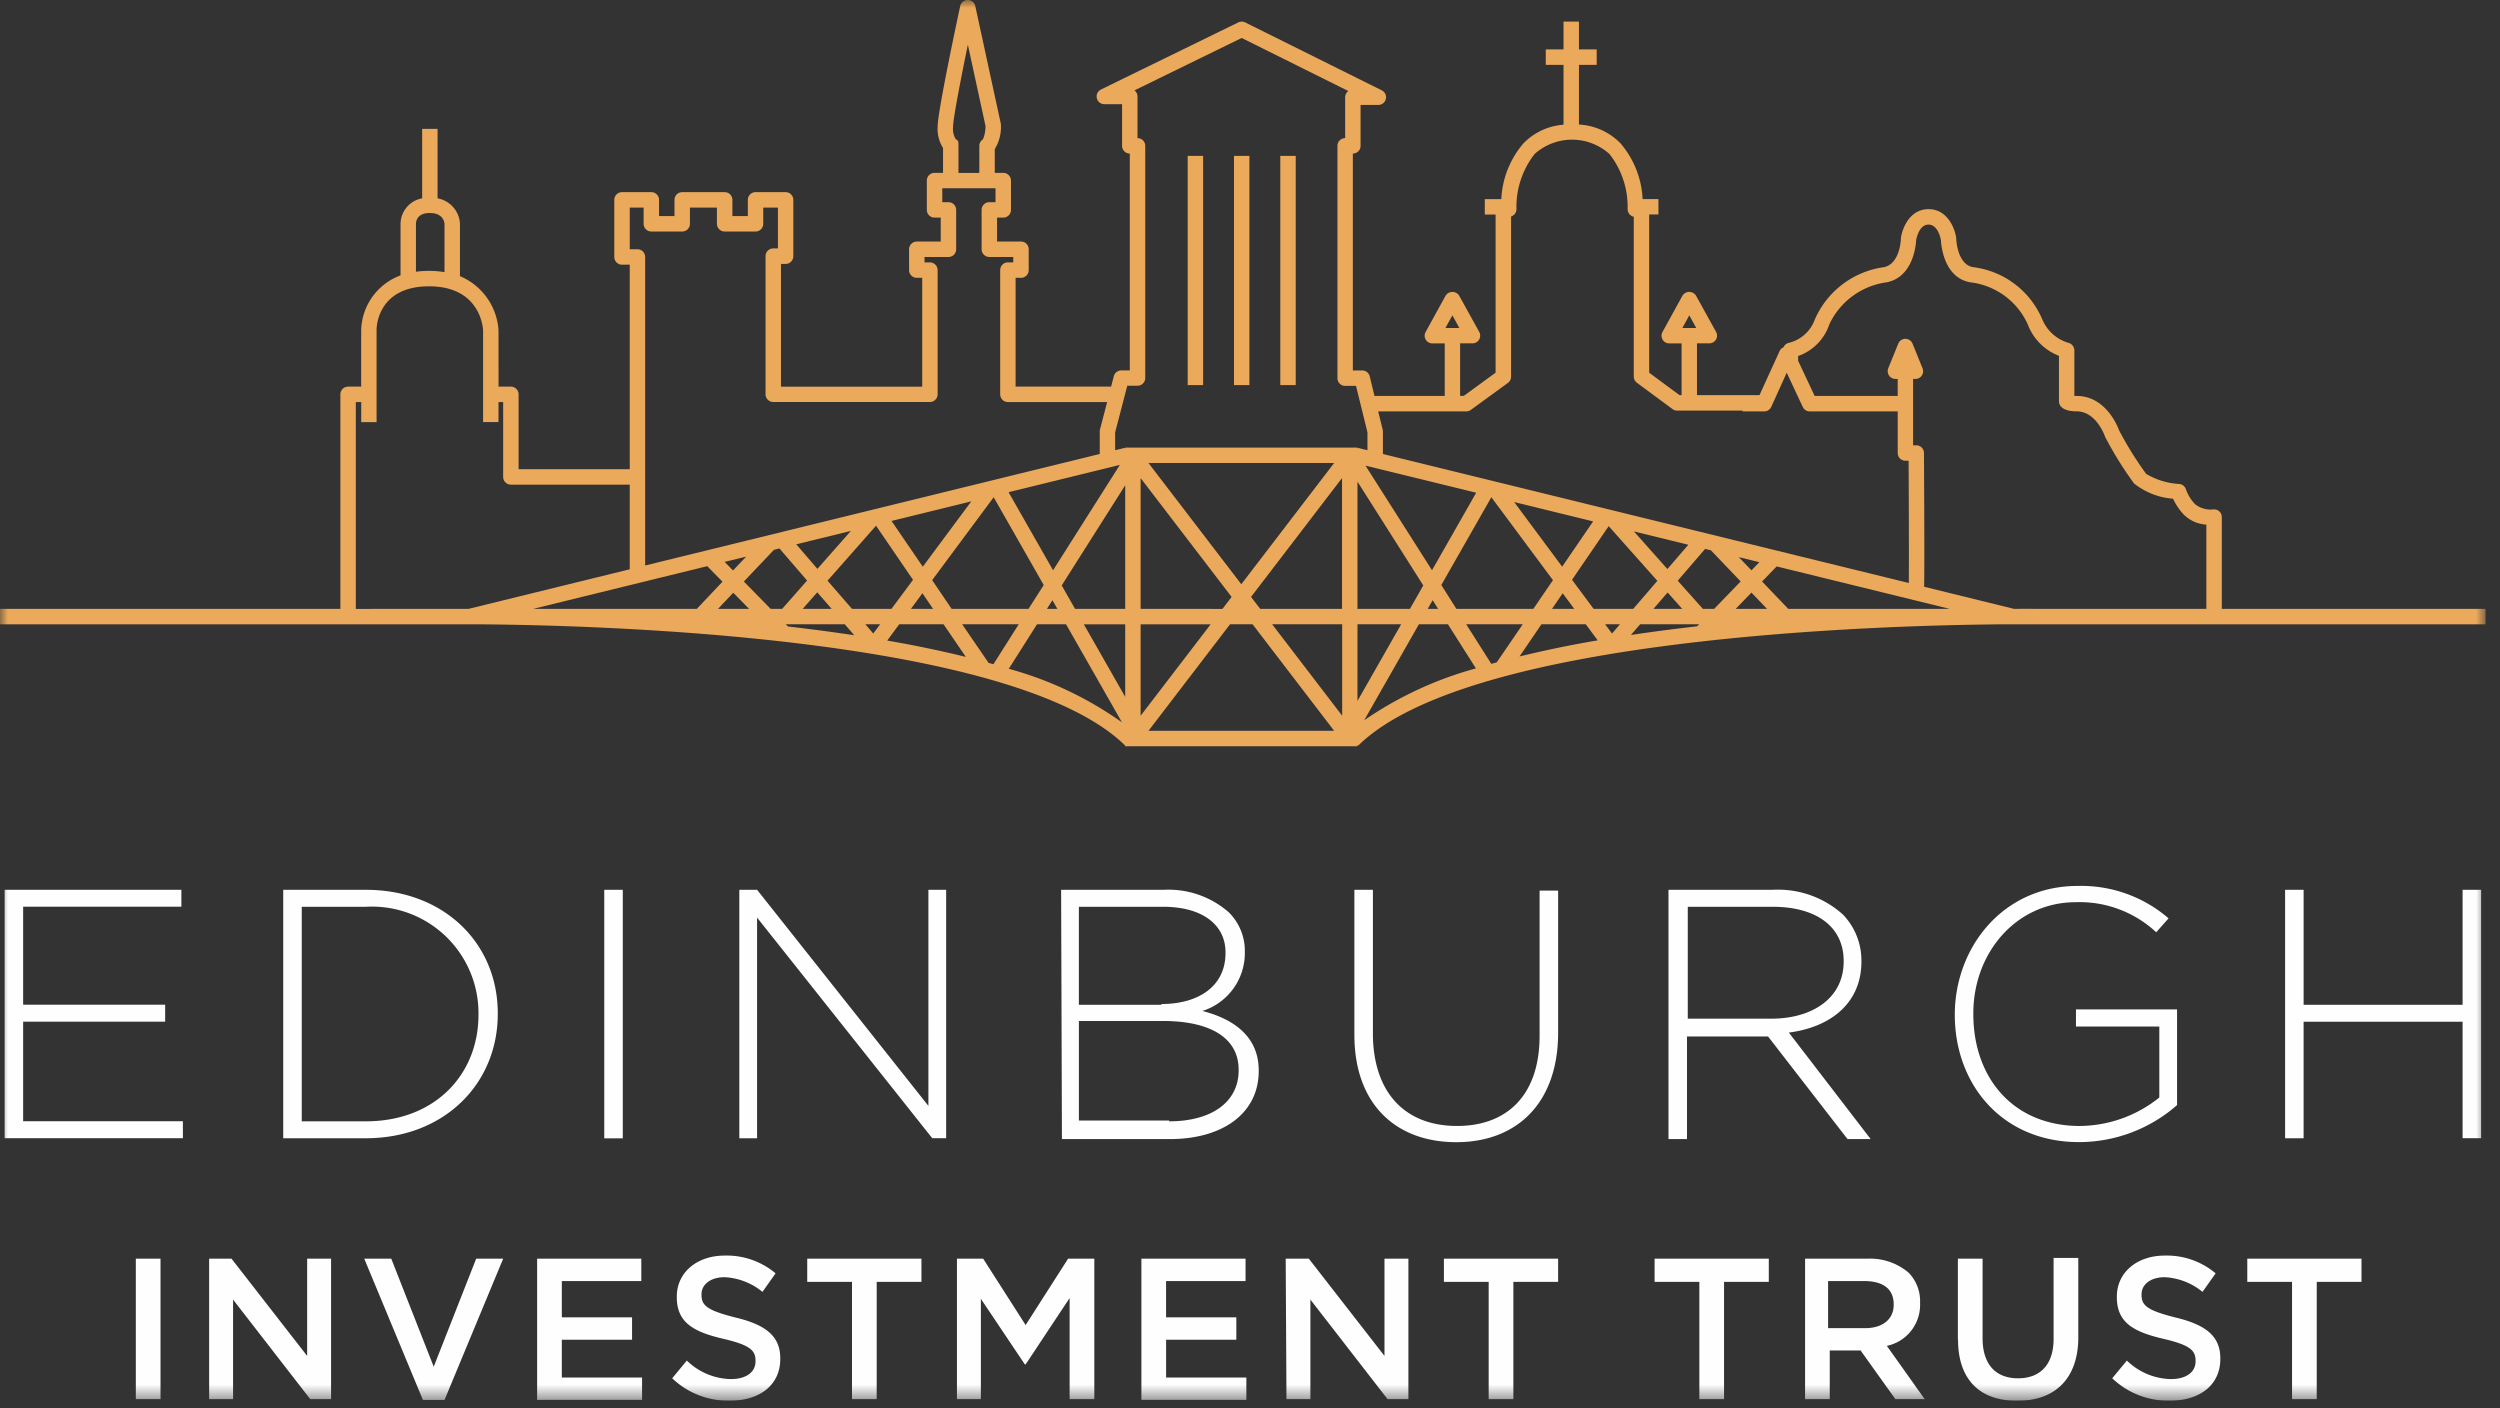 <svg width="158" height="89" fill="none" xmlns="http://www.w3.org/2000/svg"><rect width="100%" height="100%" fill="#333333" stroke="none"/><g clip-path="url(#a)"><mask id="b" style="mask-type:luminance" maskUnits="userSpaceOnUse" x="0" y="0" width="158" height="89"><path d="M157.099 0H0v88.527h157.099V0Z" fill="#fff"/></mask><g mask="url(#b)"><path d="M17.9 56.236h5.219c4.926 0 8.34 3.365 8.34 7.8v.049c0 4.438-3.414 7.852-8.34 7.852H17.9V56.236Zm5.219 14.632c4.39 0 7.121-2.975 7.121-6.731v-.049a6.732 6.732 0 0 0-7.121-6.779h-4.048v13.559h4.048ZM39.36 56.236h-1.171v15.705h1.171V56.236ZM46.725 56.235h1.122l10.828 13.657V56.235h1.122v15.7h-.878L47.847 57.991V71.94h-1.122V56.235ZM67.063 56.236h6.487a5.773 5.773 0 0 1 4.1 1.414 3.417 3.417 0 0 1 1.024 2.487v.049a3.838 3.838 0 0 1-2.683 3.707c1.9.488 3.56 1.561 3.56 3.756v.049c0 2.634-2.244 4.292-5.609 4.292h-6.828l-.051-15.754Zm6.341 7.218c2.341 0 4.048-1.122 4.048-3.219v-.049c0-1.707-1.414-2.878-3.951-2.878h-5.316v6.194h5.219v-.048Zm.488 7.414c2.683 0 4.39-1.219 4.39-3.219V67.6c0-1.951-1.707-3.073-4.78-3.073h-5.316v6.292h5.706v.049ZM85.597 65.405v-9.169h1.171v9.072c0 3.707 2 5.853 5.316 5.853 3.17 0 5.219-1.951 5.219-5.706v-9.169h1.171v8.974c0 4.487-2.634 6.926-6.438 6.926s-6.438-2.39-6.438-6.779M105.448 56.236h6.584a6.116 6.116 0 0 1 4.438 1.561 4.172 4.172 0 0 1 1.171 2.926v.049c0 2.634-1.951 4.146-4.585 4.487l5.17 6.731h-1.463l-5.024-6.487h-5.121v6.487h-1.17V56.236Zm6.487 8.145c2.634 0 4.585-1.317 4.585-3.609v-.049c0-2.1-1.658-3.414-4.487-3.414h-5.365v7.072h5.267ZM123.543 64.137c0-4.292 3.073-8.145 7.755-8.145 2.107-.06 4.16.67 5.755 2.048l-.78.878a7.112 7.112 0 0 0-5.072-1.9c-3.8 0-6.487 3.219-6.487 7.023v.049c0 4.048 2.536 7.072 6.731 7.072a8.119 8.119 0 0 0 5.024-1.8v-4.487h-5.268v-1.083h6.389v6.048a9.39 9.39 0 0 1-6.194 2.341c-4.877 0-7.853-3.658-7.853-8.048M144.418 56.235h1.171v7.267h10.047v-7.267h1.171v15.7h-1.171v-7.36h-10.048v7.365h-1.17V56.235ZM10.145 79.549H8.584v8.877h1.561v-8.877ZM13.169 79.549h1.463l4.78 6.145v-6.145h1.512v8.877h-1.317l-4.877-6.292v6.292h-1.512v-8.877h-.049ZM23.021 79.549h1.707l2.683 6.828 2.683-6.828h1.707l-3.707 8.926h-1.366l-3.707-8.926ZM33.946 79.549h6.584v1.414h-5.023v2.292h4.439v1.414h-4.439v2.39h5.072v1.414h-6.633v-8.924ZM42.481 87.109l.927-1.122a4.087 4.087 0 0 0 2.78 1.171c.975 0 1.561-.439 1.561-1.122v-.049c0-.634-.341-.975-2-1.366-1.9-.439-2.975-1.024-2.975-2.634v-.049c0-1.512 1.268-2.585 3.024-2.585a4.789 4.789 0 0 1 3.219 1.122l-.829 1.171a4.1 4.1 0 0 0-2.39-.927c-.927 0-1.463.488-1.463 1.073v.049c0 .683.39.975 2.1 1.414 1.853.439 2.878 1.122 2.878 2.585v.049c0 1.658-1.317 2.634-3.17 2.634a5.107 5.107 0 0 1-3.658-1.414M53.846 81.012h-2.829v-1.463h7.218v1.463h-2.828v7.414h-1.561v-7.414ZM60.479 79.549h1.658l2.683 4.195 2.683-4.195h1.658v8.877H67.6v-6.389l-2.78 4.194h-.049l-2.78-4.146v6.341h-1.512v-8.877ZM72.136 79.549h6.584v1.414h-5.024v2.292h4.44v1.414h-4.438v2.39h5.072v1.414h-6.634v-8.924ZM81.256 79.549h1.463l4.78 6.145v-6.145h1.512v8.877h-1.317l-4.877-6.292v6.292h-1.512l-.049-8.877ZM94.084 81.012h-2.829v-1.463h7.218v1.463h-2.828v7.414h-1.561v-7.414ZM107.399 81.012h-2.829v-1.463h7.218v1.463h-2.828v7.414h-1.561v-7.414ZM114.081 79.549h3.951a3.75 3.75 0 0 1 2.585.878 2.573 2.573 0 0 1 .732 1.9v.049a2.647 2.647 0 0 1-2.1 2.683l2.39 3.365h-1.853l-2.195-3.073h-1.951v3.073h-1.559v-8.875Zm3.8 4.39c1.122 0 1.8-.585 1.8-1.463v-.049c0-.975-.683-1.463-1.853-1.463h-2.292v2.975h2.345ZM123.738 84.67v-5.121h1.561v5.024c0 1.658.829 2.536 2.244 2.536 1.366 0 2.244-.829 2.244-2.487V79.5h1.561v5.024c0 2.634-1.512 4-3.8 4-2.341.049-3.8-1.268-3.8-3.853M133.492 87.109l.927-1.122a4.09 4.09 0 0 0 2.78 1.171c.975 0 1.561-.439 1.561-1.122v-.049c0-.634-.341-.975-2-1.366-1.9-.439-2.975-1.024-2.975-2.634v-.049c0-1.512 1.268-2.585 3.024-2.585a4.787 4.787 0 0 1 3.219 1.122l-.829 1.171a4.1 4.1 0 0 0-2.39-.927c-.927 0-1.463.488-1.463 1.073v.049c0 .683.39.975 2.1 1.414 1.853.439 2.878 1.122 2.878 2.585v.049c0 1.658-1.317 2.634-3.17 2.634a5.105 5.105 0 0 1-3.658-1.414M144.857 81.012h-2.829v-1.463h7.218v1.463h-2.828v7.414h-1.561v-7.414Z" fill="#FEFEFE"/><path d="M140.418 38.482v-5.8a.483.483 0 0 0-.532-.486 1.59 1.59 0 0 1-1.157-.332 2.64 2.64 0 0 1-.572-.92.489.489 0 0 0-.421-.357 4.58 4.58 0 0 1-2.1-.639c-.632-.867-1.2-1.78-1.7-2.729-.114-.313-.875-2.195-2.691-2.195-.057 0-.105 0-.146-.005v-2.876a.493.493 0 0 0-.364-.472 2.597 2.597 0 0 1-1.657-1.472 5.47 5.47 0 0 0-4.384-3.316c-1-.173-1.058-1.76-1.058-1.775a.486.486 0 0 0 0-.054c-.087-.635-.566-1.836-1.751-1.836s-1.664 1.2-1.75 1.836a.486.486 0 0 0 0 .054c0 .016-.051 1.566-1.064 1.776a5.6 5.6 0 0 0-4.378 3.315 2.327 2.327 0 0 1-1.637 1.469.488.488 0 0 0-.337.279.481.481 0 0 0-.247.239l-1.272 2.786h-3.951V21.7h.78a.488.488 0 0 0 .427-.724l-1.268-2.292a.506.506 0 0 0-.854 0l-1.264 2.296a.49.49 0 0 0 .185.66.488.488 0 0 0 .242.064h.78v3.268h-.132l-1.917-1.417v-10h.585v-.975h-1a5.825 5.825 0 0 0-1.4-3.524 3.953 3.953 0 0 0-2.623-1.185V4.1h1.121v-.979H99.79V1.366h-.975v1.755h-1.122V4.1h1.122v3.781c-.96.07-1.86.489-2.532 1.178a5.828 5.828 0 0 0-1.4 3.525h-1.044v.975h.683v9.994l-2.012 1.468h-.231V21.7h.781a.488.488 0 0 0 .427-.724l-1.269-2.293a.507.507 0 0 0-.854 0L90.1 20.98a.486.486 0 0 0 .427.724h.78v3.317h-4.44l-.3-1.238a.489.489 0 0 0-.474-.371H85.5V9.706a.488.488 0 0 0 .488-.488V6.633h1.122a.488.488 0 0 0 .217-.925l-8.634-4.292a.487.487 0 0 0-.432 0L69.58 5.658a.488.488 0 0 0 .214.926h1.121v2.634a.488.488 0 0 0 .488.488v13.705h-.537a.487.487 0 0 0-.472.364l-.172.66h-6.036v-6.877h.341a.488.488 0 0 0 .488-.488v-1.316a.487.487 0 0 0-.488-.488h-1.512v-1.512h.391a.488.488 0 0 0 .488-.488v-1.853a.488.488 0 0 0-.488-.488h-.537v-1.5c.28-.457.416-.988.39-1.523a.487.487 0 0 0-.011-.1L61.638.384a.488.488 0 0 0-.954 0c-.146.679-1.425 6.662-1.425 7.614-.031.477.088.95.341 1.356v1.571h-.536a.487.487 0 0 0-.488.488v1.853a.488.488 0 0 0 .488.488h.39v1.512h-1.512a.488.488 0 0 0-.488.488v1.317a.488.488 0 0 0 .488.488h.342v6.877h-8.926V16.68h.293a.488.488 0 0 0 .488-.488v-3.56a.487.487 0 0 0-.488-.488h-1.9a.488.488 0 0 0-.488.488v1.024h-.975v-1.024a.487.487 0 0 0-.488-.488h-2.685a.488.488 0 0 0-.488.488v1.024h-.975v-1.024a.487.487 0 0 0-.488-.488h-1.853a.487.487 0 0 0-.488.488v3.609a.488.488 0 0 0 .488.488h.489v12.925h-7.025v-4.731a.488.488 0 0 0-.488-.488h-.78V20.86a3.99 3.99 0 0 0-2.438-3.407v-3.33a1.725 1.725 0 0 0-1.414-1.588v-4.39h-.975v4.39a1.657 1.657 0 0 0-1.366 1.609v3.261a3.8 3.8 0 0 0-2.487 3.421v3.609H22a.488.488 0 0 0-.488.488v13.559H0v.975h30.3c7.561.056 33.786.758 40.813 7.664v.042h14.679v-.093l.05.05c7.04-6.919 33.357-7.61 40.859-7.664h30.4v-.975l-16.683.001Zm-33.654-18.551.441.8h-.881l.44-.8Zm-14.973 0 .441.8h-.882l.441-.8ZM92.669 26a.49.49 0 0 0 .287-.094L95.3 24.2a.487.487 0 0 0 .2-.394V13.682a.488.488 0 0 0 .34-.484 5.4 5.4 0 0 1 1.151-3.467 3.539 3.539 0 0 1 4.724 0 5.39 5.39 0 0 1 1.15 3.467.492.492 0 0 0 .39.5V23.8a.493.493 0 0 0 .2.392l2.244 1.658a.488.488 0 0 0 .29.1h4.146V26h1.365a.487.487 0 0 0 .444-.287l.977-2.157 1.014 2.163a.481.481 0 0 0 .441.281h5.56v2.63a.486.486 0 0 0 .488.488h.2c.014 2.733.026 6.35.013 7.727L87.4 28.693v-1.429a.476.476 0 0 0-.014-.117L87.1 26h5.569ZM44.7 35.782l.962.981-1.626 1.719H33.689l11.011-2.7Zm26.075-6.4-4.221 6.657-2.812-4.932 7.033-1.725Zm22.521 1.757-2.793 4.9-4.203-6.611 6.996 1.711Zm14.831 3.638 1.885 1.97-1.679 1.732h-.713l-1.587-1.779 1.73-2.009.364.086Zm1.765.433 1.3.319-.5.517-.8-.836Zm.8 2.242.982 1.027h-1.978l.996-1.027Zm-9.976 1.027-1.364-1.837 2.317-3.39 3.076 3.457-1.525 1.771-2.504-.001Zm1.664.975-.5.585-.435-.585h.935Zm-21.98 0h4.425v5.779L80.4 39.454Zm-26.553-.975L52.3 36.7l3.065-3.475 2.338 3.42-1.364 1.837-2.492-.003Zm1.779.975-.435.585-.5-.585h.935Zm-3.067-.975h-1.828l.92-1.044.908 1.044Zm5.738-.985.673.985h-1.4l.727-.985Zm.616-.829 3.887-5.239 3.163 5.549L65 38.482h-4.857l-1.23-1.817Zm7.6 1.266.313.548h-.66l.347-.548ZM67.1 37l4.013-6.33v7.81h-3.17L67.1 37Zm4.013 2.456v4.585L68.5 39.458l2.613-.002Zm.975 5.779v-5.777h4.425l-4.425 5.777Zm0-6.755v-8.264l5.751 7.511-.579.756-5.172-.003Zm6.979-.756 5.75-7.511v8.267h-5.172l-.578-.756Zm6.726 1.731h2.76L85.792 44.3l.001-4.845Zm0-.975v-8.039L89.952 37l-.844 1.48h-3.315Zm4.751-.548.347.548h-.659l.312-.548Zm.547-.959 3.163-5.548 3.893 5.242-1.24 1.814h-4.862l-.954-1.508Zm7.671.522.732.985h-1.407l.675-.985Zm6.63-.05.921 1.035H104.5l.892-1.035Zm-.012-1.481-2.116-2.378 3.438.843-1.322 1.535Zm-6.651-.15-3.033-4.085 4.989 1.224-1.956 2.861Zm-20.278 1.11-5.865-7.66h11.73l-5.865 7.66Zm-20.13-1.108-1.976-2.892 5.042-1.237-3.066 4.129Zm-6.661.137L50.324 34.4l3.453-.847-2.117 2.4Zm-2.4-1.291 1.748 2.03-1.578 1.79h-.723l-1.695-1.73 1.9-2 .348-.09Zm-1.919 3.82h-1.965l.966-1.021.999 1.021Zm-1.013-2.428-.532-.542 1.361-.334-.829.876Zm3.334 3.4h3.728l.6.694c-1.333-.2-2.73-.385-4.188-.554l-.14-.14Zm7.17 0h2.8l1.41 2.063a71.469 71.469 0 0 0-4.971-1.032l.761-1.031Zm3.977 0h3.576l-1.6 2.525-.306-.084-1.67-2.441Zm4.731 0h1.834l3.535 6.2a22.6 22.6 0 0 0-7.154-3.386l1.785-2.814Zm12.2 0h1.423l5.153 6.731H72.587l5.153-6.731Zm11.935 0h1.834l1.769 2.789a23.247 23.247 0 0 0-7.061 3.278l3.458-6.067Zm2.989 0h3.575l-1.645 2.407-.343.095-1.587-2.502Zm4.756 0h2.8l.755 1.016a72.541 72.541 0 0 0-4.941 1.018l1.386-2.034Zm6.238 0h3.726l-.124.128c-1.46.167-2.855.35-4.185.549l.583-.677Zm9.358-.975-1.653-1.728.923-.953 10.928 2.681h-10.198Zm-41.772-14.1h.647a.488.488 0 0 0 .488-.488V9.218a.487.487 0 0 0-.488-.488V6.1a.486.486 0 0 0-.192-.388L78.474 2.4l6.741 3.352a.487.487 0 0 0-.2.4V8.73a.487.487 0 0 0-.488.488V23.9a.488.488 0 0 0 .488.488h.685l.723 2.937v1.13l-.615-.151-.019.076v-.09H71.111v.09l-.019-.076-.615.151v-1.128l.767-2.948ZM60.407 8.8a1.267 1.267 0 0 1-.172-.8c0-.477.464-2.891.934-5.176l1.113 5.129a2.11 2.11 0 0 1-.16.854.488.488 0 0 0-.229.414v1.707h-1.317V9.169c0-.19 0-.288-.169-.369ZM39.8 13.12h.877v1.024a.488.488 0 0 0 .488.488h1.951a.488.488 0 0 0 .488-.488V13.12h1.706v1.024a.488.488 0 0 0 .488.488h1.951a.488.488 0 0 0 .488-.488V13.12h.927v2.58h-.294a.488.488 0 0 0-.488.488v8.73a.488.488 0 0 0 .488.488h9.9a.488.488 0 0 0 .488-.488v-7.847a.488.488 0 0 0-.488-.488h-.34v-.341h1.512a.488.488 0 0 0 .488-.488v-2.488a.488.488 0 0 0-.488-.488h-.39V11.9h3.365v.878h-.391a.488.488 0 0 0-.488.488v2.487a.488.488 0 0 0 .488.488h1.512v.341H63.7a.488.488 0 0 0-.488.488v7.852a.488.488 0 0 0 .488.488h6.271l-.451 1.73a.482.482 0 0 0-.016.123v1.429l-28.73 7.048v-19.5a.488.488 0 0 0-.488-.488H39.8V13.12Zm-13.512 1.031c.006-.207.1-.689.878-.689.815 0 .916.543.927.683V17.2a6.056 6.056 0 0 0-1.805-.026v-3.023Zm-3.8 24.332V25.411h.341v1.268h.971v-5.853c0-.112.038-2.731 3.317-2.731 3.279 0 3.41 2.683 3.414 2.78v5.8h.975v-1.264h.294v4.731a.488.488 0 0 0 .488.488H39.8v5.349l-10.185 2.5h-1.381l-5.746.004Zm104.806 0-5.689-1.4c.015-.776.022-2.836-.01-8.455a.49.49 0 0 0-.488-.485h-.2v-4.195h.146a.487.487 0 0 0 .452-.672l-.634-1.561a.487.487 0 0 0-.9 0l-.634 1.561a.492.492 0 0 0 .223.614c.07.038.149.058.229.058h.146v1.073h-5.25l-1.044-2.221v-.3a3.182 3.182 0 0 0 1.975-2.007 4.692 4.692 0 0 1 3.636-2.652c1.671-.346 1.835-2.363 1.85-2.672.024-.133.2-.975.781-.975s.758.841.782.975c.015.314.179 2.385 1.861 2.674a4.563 4.563 0 0 1 3.627 2.655 3.426 3.426 0 0 0 1.973 1.99v2.875c0 .096.028.19.081.27.11.166.38.364 1.04.364 1.233 0 1.775 1.554 1.781 1.569a.434.434 0 0 0 .029.069 22.689 22.689 0 0 0 1.817 2.921 4.477 4.477 0 0 0 2.462.962c.171.366.398.704.673 1 .384.38.893.607 1.432.638v5.324h-10.722c-.02 0-.534-.007-1.428 0" fill="#EBA95C"/><path d="M76.037 9.852h-.975v14.486h.975V9.852ZM78.963 9.852h-.975v14.486h.975V9.852ZM81.89 9.852h-.975v14.486h.975V9.852Z" fill="#EBA95C"/><path d="M.293 56.235v15.7h11.266v-1.073H1.463V64.57h8.975v-1.073H1.463v-6.194h10v-1.068H.293Z" fill="#FEFEFE"/></g></g><defs><clipPath id="a"><path fill="#fff" d="M0 0h157.099v88.527H0z"/></clipPath></defs></svg>
